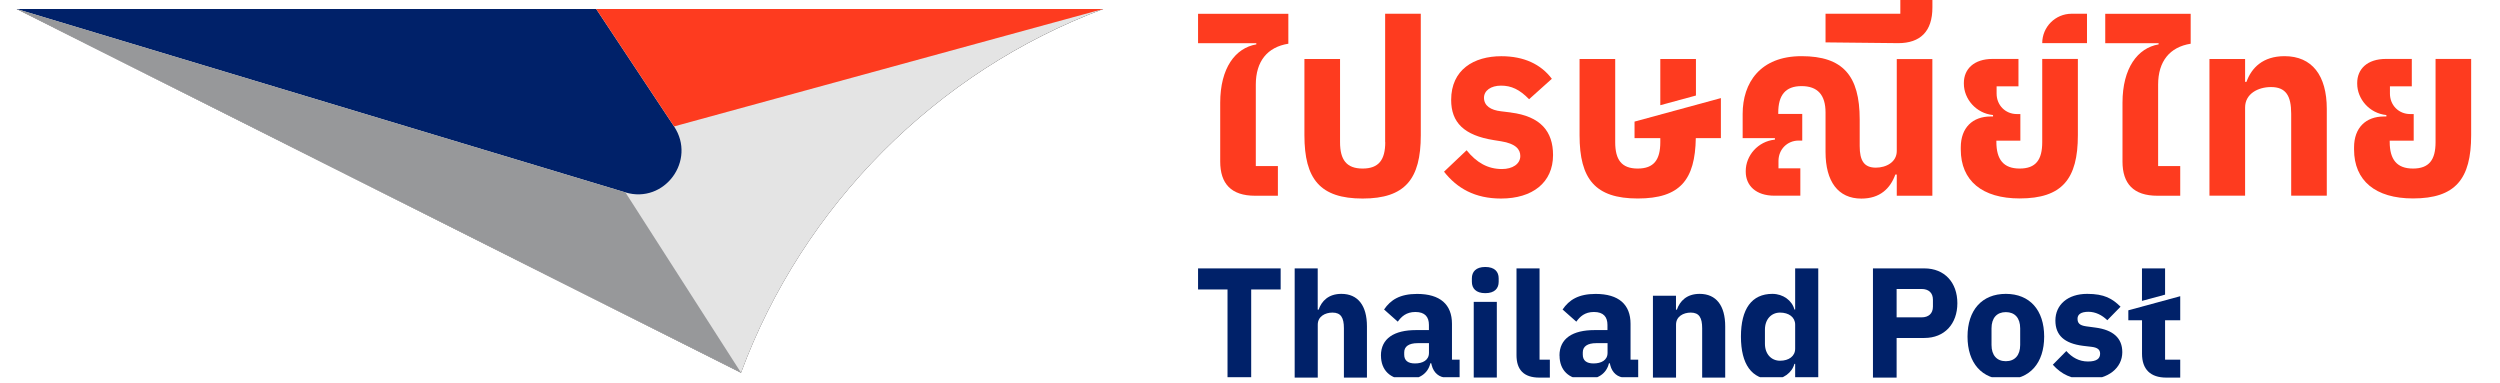 <svg xmlns="http://www.w3.org/2000/svg" xmlns:xlink="http://www.w3.org/1999/xlink" width="274" viewBox="0 0 205.5 31.5" height="42" preserveAspectRatio="xMidYMid meet"><defs><clipPath id="c2d0a94d18"><path d="M 1.359 0.738 L 90.691 0.738 L 90.691 31 L 1.359 31 Z M 1.359 0.738 " clip-rule="nonzero"></path></clipPath><clipPath id="b2b1015119"><path d="M 1.359 0.738 L 57 0.738 L 57 16 L 1.359 16 Z M 1.359 0.738 " clip-rule="nonzero"></path></clipPath><clipPath id="415f7f7ac0"><path d="M 49 0.738 L 90.691 0.738 L 90.691 11 L 49 11 Z M 49 0.738 " clip-rule="nonzero"></path></clipPath><clipPath id="d6950657ca"><path d="M 1.359 0.738 L 61 0.738 L 61 31 L 1.359 31 Z M 1.359 0.738 " clip-rule="nonzero"></path></clipPath><clipPath id="17a1c3d22f"><path d="M 98.391 1 L 106 1 L 106 17 L 98.391 17 Z M 98.391 1 " clip-rule="nonzero"></path></clipPath><clipPath id="cfdeb001a0"><path d="M 193 4 L 203.227 4 L 203.227 17 L 193 17 Z M 193 4 " clip-rule="nonzero"></path></clipPath><clipPath id="87c9cad9f7"><path d="M 98.391 22 L 106 22 L 106 31.008 L 98.391 31.008 Z M 98.391 22 " clip-rule="nonzero"></path></clipPath><clipPath id="65025ef33c"><path d="M 174 24 L 180 24 L 180 31.008 L 174 31.008 Z M 174 24 " clip-rule="nonzero"></path></clipPath><clipPath id="350e90a2a6"><path d="M 106 22 L 113 22 L 113 31.008 L 106 31.008 Z M 106 22 " clip-rule="nonzero"></path></clipPath><clipPath id="f8f74fbcc8"><path d="M 113 24 L 120 24 L 120 31.008 L 113 31.008 Z M 113 24 " clip-rule="nonzero"></path></clipPath><clipPath id="87600c7537"><path d="M 120 21 L 124 21 L 124 31.008 L 120 31.008 Z M 120 21 " clip-rule="nonzero"></path></clipPath><clipPath id="4adeb5df20"><path d="M 124 22 L 128 22 L 128 31.008 L 124 31.008 Z M 124 22 " clip-rule="nonzero"></path></clipPath><clipPath id="a6dadf28ac"><path d="M 128 24 L 135 24 L 135 31.008 L 128 31.008 Z M 128 24 " clip-rule="nonzero"></path></clipPath><clipPath id="603d1cf04a"><path d="M 135 24 L 142 24 L 142 31.008 L 135 31.008 Z M 135 24 " clip-rule="nonzero"></path></clipPath><clipPath id="a3d2dcc4ac"><path d="M 143 22 L 150 22 L 150 31.008 L 143 31.008 Z M 143 22 " clip-rule="nonzero"></path></clipPath><clipPath id="dcd8eab6ad"><path d="M 153 22 L 161 22 L 161 31.008 L 153 31.008 Z M 153 22 " clip-rule="nonzero"></path></clipPath><clipPath id="ae95eb628f"><path d="M 161 24 L 169 24 L 169 31.008 L 161 31.008 Z M 161 24 " clip-rule="nonzero"></path></clipPath><clipPath id="405da66eb7"><path d="M 168 24 L 175 24 L 175 31.008 L 168 31.008 Z M 168 24 " clip-rule="nonzero"></path></clipPath></defs><g clip-path="url(#c2d0a94d18)"><path fill="#231f20" d="M 1.363 0.738 L 60.91 30.641 C 66.012 16.879 76.984 5.859 90.688 0.738 Z M 1.363 0.738 " fill-opacity="1" fill-rule="nonzero"></path><path fill="#e4e4e4" d="M 90.688 0.738 L 1.363 0.738 L 60.914 30.641 C 66.016 16.879 76.984 5.859 90.688 0.738 " fill-opacity="1" fill-rule="nonzero"></path></g><g clip-path="url(#b2b1015119)"><path fill="#002169" d="M 55.406 10.391 L 49.004 0.738 L 1.363 0.738 L 51.41 15.816 C 54.617 16.781 57.266 13.188 55.406 10.391 " fill-opacity="1" fill-rule="nonzero"></path></g><g clip-path="url(#415f7f7ac0)"><path fill="#fe3b1f" d="M 90.688 0.738 L 49.008 0.738 L 55.41 10.391 Z M 90.688 0.738 " fill-opacity="1" fill-rule="nonzero"></path></g><g clip-path="url(#d6950657ca)"><path fill="#97989a" d="M 51.41 15.816 L 1.363 0.738 L 60.914 30.641 Z M 51.41 15.816 " fill-opacity="1" fill-rule="nonzero"></path></g><g clip-path="url(#17a1c3d22f)"><path fill="#fe3b1f" d="M 98.48 3.551 L 103.27 3.551 L 103.27 3.648 C 101.547 3.941 100.301 5.586 100.301 8.453 L 100.301 13.277 C 100.301 15.094 101.195 16.09 103.168 16.09 L 105.043 16.09 L 105.043 13.648 L 103.227 13.648 L 103.227 6.953 C 103.227 5.039 104.18 3.867 105.902 3.594 L 105.902 1.137 L 98.48 1.137 L 98.48 3.559 Z M 98.48 3.551 " fill-opacity="1" fill-rule="nonzero"></path></g><path fill="#fe3b1f" d="M 113.867 11.688 C 113.867 13.133 113.34 13.855 112.008 13.855 C 110.68 13.855 110.152 13.133 110.152 11.688 L 110.152 4.852 L 107.223 4.852 L 107.223 11.121 C 107.223 14.719 108.512 16.32 112.008 16.32 C 115.5 16.32 116.789 14.719 116.789 11.121 L 116.789 1.129 L 113.859 1.129 L 113.859 11.691 Z M 113.867 11.688 " fill-opacity="1" fill-rule="nonzero"></path><path fill="#fe3b1f" d="M 124.188 9.246 L 123.387 9.148 C 122.547 9.055 121.984 8.699 121.984 8.035 C 121.984 7.449 122.547 7.039 123.387 7.039 C 124.23 7.039 124.91 7.352 125.691 8.156 L 127.562 6.477 C 126.664 5.285 125.281 4.621 123.406 4.621 C 121.164 4.621 119.285 5.715 119.285 8.215 C 119.285 10.07 120.344 11.125 122.781 11.516 L 123.387 11.613 C 124.617 11.809 124.969 12.297 124.969 12.824 C 124.969 13.484 124.324 13.895 123.465 13.895 C 122.293 13.895 121.375 13.367 120.555 12.352 L 118.699 14.113 C 119.773 15.48 121.238 16.32 123.387 16.32 C 125.965 16.32 127.66 15.012 127.66 12.746 C 127.66 10.809 126.648 9.562 124.188 9.25 " fill-opacity="1" fill-rule="nonzero"></path><path fill="#fe3b1f" d="M 150.059 11.598 L 150.059 9.246 C 150.059 7.801 149.41 7.078 148.086 7.078 C 146.762 7.078 146.172 7.824 146.172 9.266 L 146.172 9.367 L 148.145 9.367 L 148.145 11.555 L 147.852 11.555 C 146.914 11.555 146.191 12.277 146.191 13.234 L 146.191 13.836 L 147.988 13.836 L 147.988 16.086 L 145.859 16.086 C 144.32 16.086 143.5 15.242 143.5 14.113 L 143.5 14.055 C 143.5 12.801 144.492 11.617 145.898 11.477 L 145.898 11.355 L 143.246 11.355 L 143.246 9.367 C 143.246 6.805 144.684 4.617 148.086 4.617 C 151.488 4.617 152.867 6.219 152.867 9.812 L 152.867 12.004 C 152.867 13.195 153.219 13.781 154.195 13.781 C 155.035 13.781 155.914 13.332 155.914 12.414 L 155.914 4.855 L 158.84 4.855 L 158.84 16.09 L 155.914 16.09 L 155.914 14.348 L 155.797 14.348 C 155.387 15.48 154.547 16.324 153.004 16.324 C 151.09 16.324 150.059 14.918 150.059 12.492 Z M 150.059 11.598 " fill-opacity="1" fill-rule="nonzero"></path><path fill="#fe3b1f" d="M 156.207 1.129 L 150.059 1.129 L 150.059 3.484 L 156.031 3.547 C 157.848 3.547 158.844 2.586 158.844 0.613 L 158.844 -0.371 L 156.207 -0.371 Z M 156.207 1.129 " fill-opacity="1" fill-rule="nonzero"></path><path fill="#fe3b1f" d="M 173.047 3.551 L 177.438 3.551 L 177.438 3.648 C 175.719 3.941 174.469 5.586 174.469 8.453 L 174.469 13.277 C 174.469 15.094 175.367 16.09 177.34 16.09 L 179.215 16.09 L 179.215 13.648 L 177.398 13.648 L 177.398 6.953 C 177.398 5.039 178.355 3.867 180.074 3.594 L 180.074 1.137 L 173.051 1.137 L 173.051 3.559 Z M 173.047 3.551 " fill-opacity="1" fill-rule="nonzero"></path><path fill="#fe3b1f" d="M 187.789 4.617 C 186.012 4.617 185.074 5.574 184.66 6.727 L 184.547 6.727 L 184.547 4.852 L 181.617 4.852 L 181.617 16.082 L 184.547 16.082 L 184.547 8.836 C 184.547 7.703 185.617 7.156 186.676 7.156 C 187.902 7.156 188.336 7.879 188.336 9.344 L 188.336 16.082 L 191.262 16.082 L 191.262 8.953 C 191.262 6.199 190.051 4.617 187.789 4.617 " fill-opacity="1" fill-rule="nonzero"></path><g clip-path="url(#cfdeb001a0)"><path fill="#fe3b1f" d="M 200.203 4.852 L 200.203 11.688 C 200.203 13.133 199.676 13.855 198.348 13.855 C 197.02 13.855 196.434 13.109 196.434 11.664 L 196.434 11.562 L 198.406 11.562 L 198.406 9.375 L 198.113 9.375 C 197.176 9.375 196.453 8.652 196.453 7.695 L 196.453 7.094 L 198.25 7.094 L 198.25 4.844 L 196.121 4.844 C 194.578 4.844 193.762 5.684 193.762 6.82 L 193.762 6.879 C 193.762 8.129 194.758 9.316 196.16 9.457 L 196.16 9.574 L 195.965 9.574 C 194.48 9.574 193.504 10.492 193.504 12.113 L 193.504 12.289 C 193.504 14.852 195.262 16.312 198.348 16.312 C 201.84 16.312 203.129 14.711 203.129 11.117 L 203.129 4.844 L 200.199 4.844 Z M 200.203 4.852 " fill-opacity="1" fill-rule="nonzero"></path></g><path fill="#fe3b1f" d="M 167.871 4.852 L 167.871 11.688 C 167.871 13.133 167.348 13.855 166.016 13.855 C 164.688 13.855 164.102 13.109 164.102 11.664 L 164.102 11.562 L 166.074 11.562 L 166.074 9.375 L 165.781 9.375 C 164.848 9.375 164.121 8.652 164.121 7.695 L 164.121 7.094 L 165.918 7.094 L 165.918 4.844 L 163.793 4.844 C 162.25 4.844 161.43 5.684 161.43 6.82 L 161.43 6.879 C 161.43 8.129 162.426 9.316 163.828 9.457 L 163.828 9.574 L 163.633 9.574 C 162.152 9.574 161.176 10.492 161.176 12.113 L 161.176 12.289 C 161.176 14.852 162.934 16.312 166.016 16.312 C 169.508 16.312 170.801 14.711 170.801 11.117 L 170.801 4.844 L 167.867 4.844 Z M 167.871 4.852 " fill-opacity="1" fill-rule="nonzero"></path><path fill="#fe3b1f" d="M 167.871 3.547 L 171.551 3.547 L 171.551 1.129 L 170.289 1.129 C 168.953 1.129 167.871 2.211 167.871 3.547 " fill-opacity="1" fill-rule="nonzero"></path><path fill="#fe3b1f" d="M 139.406 4.852 L 136.477 4.852 L 136.477 8.648 L 139.406 7.852 Z M 139.406 4.852 " fill-opacity="1" fill-rule="nonzero"></path><path fill="#fe3b1f" d="M 141.461 8.062 L 134.359 9.996 L 134.359 11.355 L 136.477 11.355 L 136.477 11.688 C 136.477 13.133 135.949 13.855 134.621 13.855 C 133.293 13.855 132.77 13.133 132.77 11.688 L 132.77 4.848 L 129.84 4.848 L 129.84 11.117 C 129.84 14.715 131.125 16.316 134.621 16.316 C 138.117 16.316 139.336 14.773 139.395 11.355 L 141.457 11.355 L 141.457 8.062 Z M 141.461 8.062 " fill-opacity="1" fill-rule="nonzero"></path><g clip-path="url(#87c9cad9f7)"><path fill="#002169" d="M 100.902 23.793 L 98.48 23.793 L 98.48 22.062 L 105.27 22.062 L 105.27 23.793 L 102.848 23.793 L 102.848 31.039 L 100.902 31.039 Z M 100.902 23.793 " fill-opacity="1" fill-rule="nonzero"></path></g><path fill="#002169" d="M 177.969 22.062 L 176.07 22.062 L 176.07 24.734 L 177.969 24.219 Z M 177.969 22.062 " fill-opacity="1" fill-rule="nonzero"></path><g clip-path="url(#65025ef33c)"><path fill="#002169" d="M 179.215 26.324 L 179.215 24.348 L 174.949 25.508 L 174.949 26.324 L 176.074 26.324 L 176.074 29.078 C 176.074 30.359 176.766 31.039 178.074 31.039 L 179.215 31.039 L 179.215 29.566 L 177.969 29.566 L 177.969 26.328 L 179.215 26.328 Z M 179.215 26.324 " fill-opacity="1" fill-rule="nonzero"></path></g><g clip-path="url(#350e90a2a6)"><path fill="#002169" d="M 106.418 22.062 L 108.316 22.062 L 108.316 25.453 L 108.391 25.453 C 108.637 24.746 109.199 24.156 110.262 24.156 C 111.633 24.156 112.363 25.133 112.363 26.824 L 112.363 31.039 L 110.469 31.039 L 110.469 26.977 C 110.469 26.117 110.223 25.695 109.531 25.695 C 108.918 25.695 108.32 26.016 108.32 26.684 L 108.32 31.039 L 106.422 31.039 L 106.422 22.062 Z M 106.418 22.062 " fill-opacity="1" fill-rule="nonzero"></path></g><g clip-path="url(#f8f74fbcc8)"><path fill="#002169" d="M 113.512 29.23 C 113.512 27.809 114.617 27.133 116.395 27.133 L 117.457 27.133 L 117.457 26.707 C 117.457 26.055 117.137 25.645 116.344 25.645 C 115.59 25.645 115.191 26.031 114.898 26.441 L 113.77 25.441 C 114.309 24.648 115.074 24.16 116.484 24.16 C 118.383 24.16 119.352 25.031 119.352 26.617 L 119.352 29.566 L 119.98 29.566 L 119.98 31.043 L 118.93 31.043 C 118.301 31.043 117.844 30.641 117.688 30.027 L 117.648 29.863 L 117.574 29.863 C 117.367 30.734 116.629 31.195 115.602 31.195 C 114.258 31.195 113.516 30.402 113.516 29.234 M 117.461 29.004 L 117.461 28.207 L 116.539 28.207 C 115.809 28.207 115.426 28.477 115.426 28.965 L 115.426 29.156 C 115.426 29.645 115.746 29.875 116.312 29.875 C 116.938 29.875 117.461 29.617 117.461 29.004 " fill-opacity="1" fill-rule="nonzero"></path></g><g clip-path="url(#87600c7537)"><path fill="#002169" d="M 120.988 23.164 L 120.988 22.879 C 120.988 22.34 121.32 21.945 122.09 21.945 C 122.863 21.945 123.191 22.34 123.191 22.879 L 123.191 23.164 C 123.191 23.703 122.863 24.098 122.09 24.098 C 121.32 24.098 120.988 23.703 120.988 23.164 M 121.141 24.816 L 123.039 24.816 L 123.039 31.035 L 121.141 31.035 Z M 121.141 24.816 " fill-opacity="1" fill-rule="nonzero"></path></g><g clip-path="url(#4adeb5df20)"><path fill="#002169" d="M 124.656 29.191 L 124.656 22.062 L 126.551 22.062 L 126.551 29.566 L 127.398 29.566 L 127.398 31.039 L 126.539 31.039 C 125.246 31.039 124.656 30.387 124.656 29.191 " fill-opacity="1" fill-rule="nonzero"></path></g><g clip-path="url(#a6dadf28ac)"><path fill="#002169" d="M 128.188 29.23 C 128.188 27.809 129.289 27.133 131.07 27.133 L 132.133 27.133 L 132.133 26.707 C 132.133 26.055 131.812 25.645 131.02 25.645 C 130.266 25.645 129.867 26.031 129.574 26.441 L 128.445 25.441 C 128.984 24.648 129.75 24.16 131.16 24.16 C 133.059 24.16 134.031 25.031 134.031 26.617 L 134.031 29.566 L 134.66 29.566 L 134.66 31.043 L 133.609 31.043 C 132.98 31.043 132.52 30.641 132.367 30.027 L 132.328 29.863 L 132.254 29.863 C 132.047 30.734 131.309 31.195 130.281 31.195 C 128.934 31.195 128.195 30.402 128.195 29.234 M 132.141 29.004 L 132.141 28.207 L 131.215 28.207 C 130.488 28.207 130.105 28.477 130.105 28.965 L 130.105 29.156 C 130.105 29.645 130.426 29.875 130.988 29.875 C 131.617 29.875 132.141 29.617 132.141 29.004 " fill-opacity="1" fill-rule="nonzero"></path></g><g clip-path="url(#603d1cf04a)"><path fill="#002169" d="M 135.867 24.312 L 137.766 24.312 L 137.766 25.453 L 137.84 25.453 C 138.086 24.746 138.648 24.156 139.711 24.156 C 141.082 24.156 141.812 25.133 141.812 26.824 L 141.812 31.039 L 139.918 31.039 L 139.918 26.977 C 139.918 26.117 139.672 25.695 138.98 25.695 C 138.367 25.695 137.77 26.016 137.77 26.684 L 137.77 31.039 L 135.871 31.039 L 135.871 24.312 Z M 135.867 24.312 " fill-opacity="1" fill-rule="nonzero"></path></g><g clip-path="url(#a3d2dcc4ac)"><path fill="#002169" d="M 143.105 27.668 C 143.105 25.387 143.992 24.156 145.691 24.156 C 146.566 24.156 147.309 24.699 147.5 25.441 L 147.562 25.441 L 147.562 22.062 L 149.461 22.062 L 149.461 31.039 L 147.562 31.039 L 147.562 29.91 L 147.5 29.91 C 147.309 30.637 146.566 31.191 145.691 31.191 C 143.992 31.191 143.105 29.945 143.105 27.668 M 147.562 28.668 L 147.562 26.684 C 147.562 26.07 147.039 25.695 146.32 25.695 C 145.602 25.695 145.078 26.246 145.078 27.094 L 145.078 28.258 C 145.078 29.102 145.602 29.652 146.32 29.652 C 147.039 29.652 147.562 29.281 147.562 28.668 " fill-opacity="1" fill-rule="nonzero"></path></g><g clip-path="url(#dcd8eab6ad)"><path fill="#002169" d="M 153.957 22.062 L 158.184 22.062 C 159.848 22.062 160.895 23.227 160.895 24.922 C 160.895 26.617 159.848 27.781 158.184 27.781 L 155.902 27.781 L 155.902 31.039 L 153.957 31.039 Z M 157.953 26.086 C 158.527 26.086 158.887 25.777 158.887 25.203 L 158.887 24.637 C 158.887 24.062 158.527 23.754 157.953 23.754 L 155.902 23.754 L 155.902 26.086 Z M 157.953 26.086 " fill-opacity="1" fill-rule="nonzero"></path></g><g clip-path="url(#ae95eb628f)"><path fill="#002169" d="M 161.73 27.668 C 161.73 25.5 162.91 24.156 164.879 24.156 C 166.852 24.156 168.031 25.5 168.031 27.668 C 168.031 29.836 166.855 31.191 164.879 31.191 C 162.906 31.191 161.73 29.836 161.73 27.668 M 166.059 28.359 L 166.059 26.988 C 166.059 26.141 165.621 25.656 164.879 25.656 C 164.137 25.656 163.703 26.141 163.703 26.988 L 163.703 28.359 C 163.703 29.203 164.141 29.691 164.879 29.691 C 165.617 29.691 166.059 29.203 166.059 28.359 " fill-opacity="1" fill-rule="nonzero"></path></g><g clip-path="url(#405da66eb7)"><path fill="#002169" d="M 168.738 29.984 L 169.852 28.855 C 170.324 29.383 170.902 29.715 171.629 29.715 C 172.359 29.715 172.629 29.469 172.629 29.074 C 172.629 28.742 172.422 28.574 171.949 28.512 L 171.223 28.426 C 169.695 28.23 168.953 27.566 168.953 26.348 C 168.953 25.055 169.965 24.156 171.566 24.156 C 172.977 24.156 173.629 24.543 174.309 25.211 L 173.219 26.324 C 172.797 25.898 172.238 25.629 171.672 25.629 C 171.031 25.629 170.773 25.863 170.773 26.195 C 170.773 26.551 170.93 26.746 171.48 26.824 L 172.238 26.926 C 173.695 27.117 174.453 27.785 174.453 28.949 C 174.453 30.242 173.297 31.188 171.57 31.188 C 170.277 31.188 169.434 30.754 168.742 29.98 " fill-opacity="1" fill-rule="nonzero"></path></g></svg>